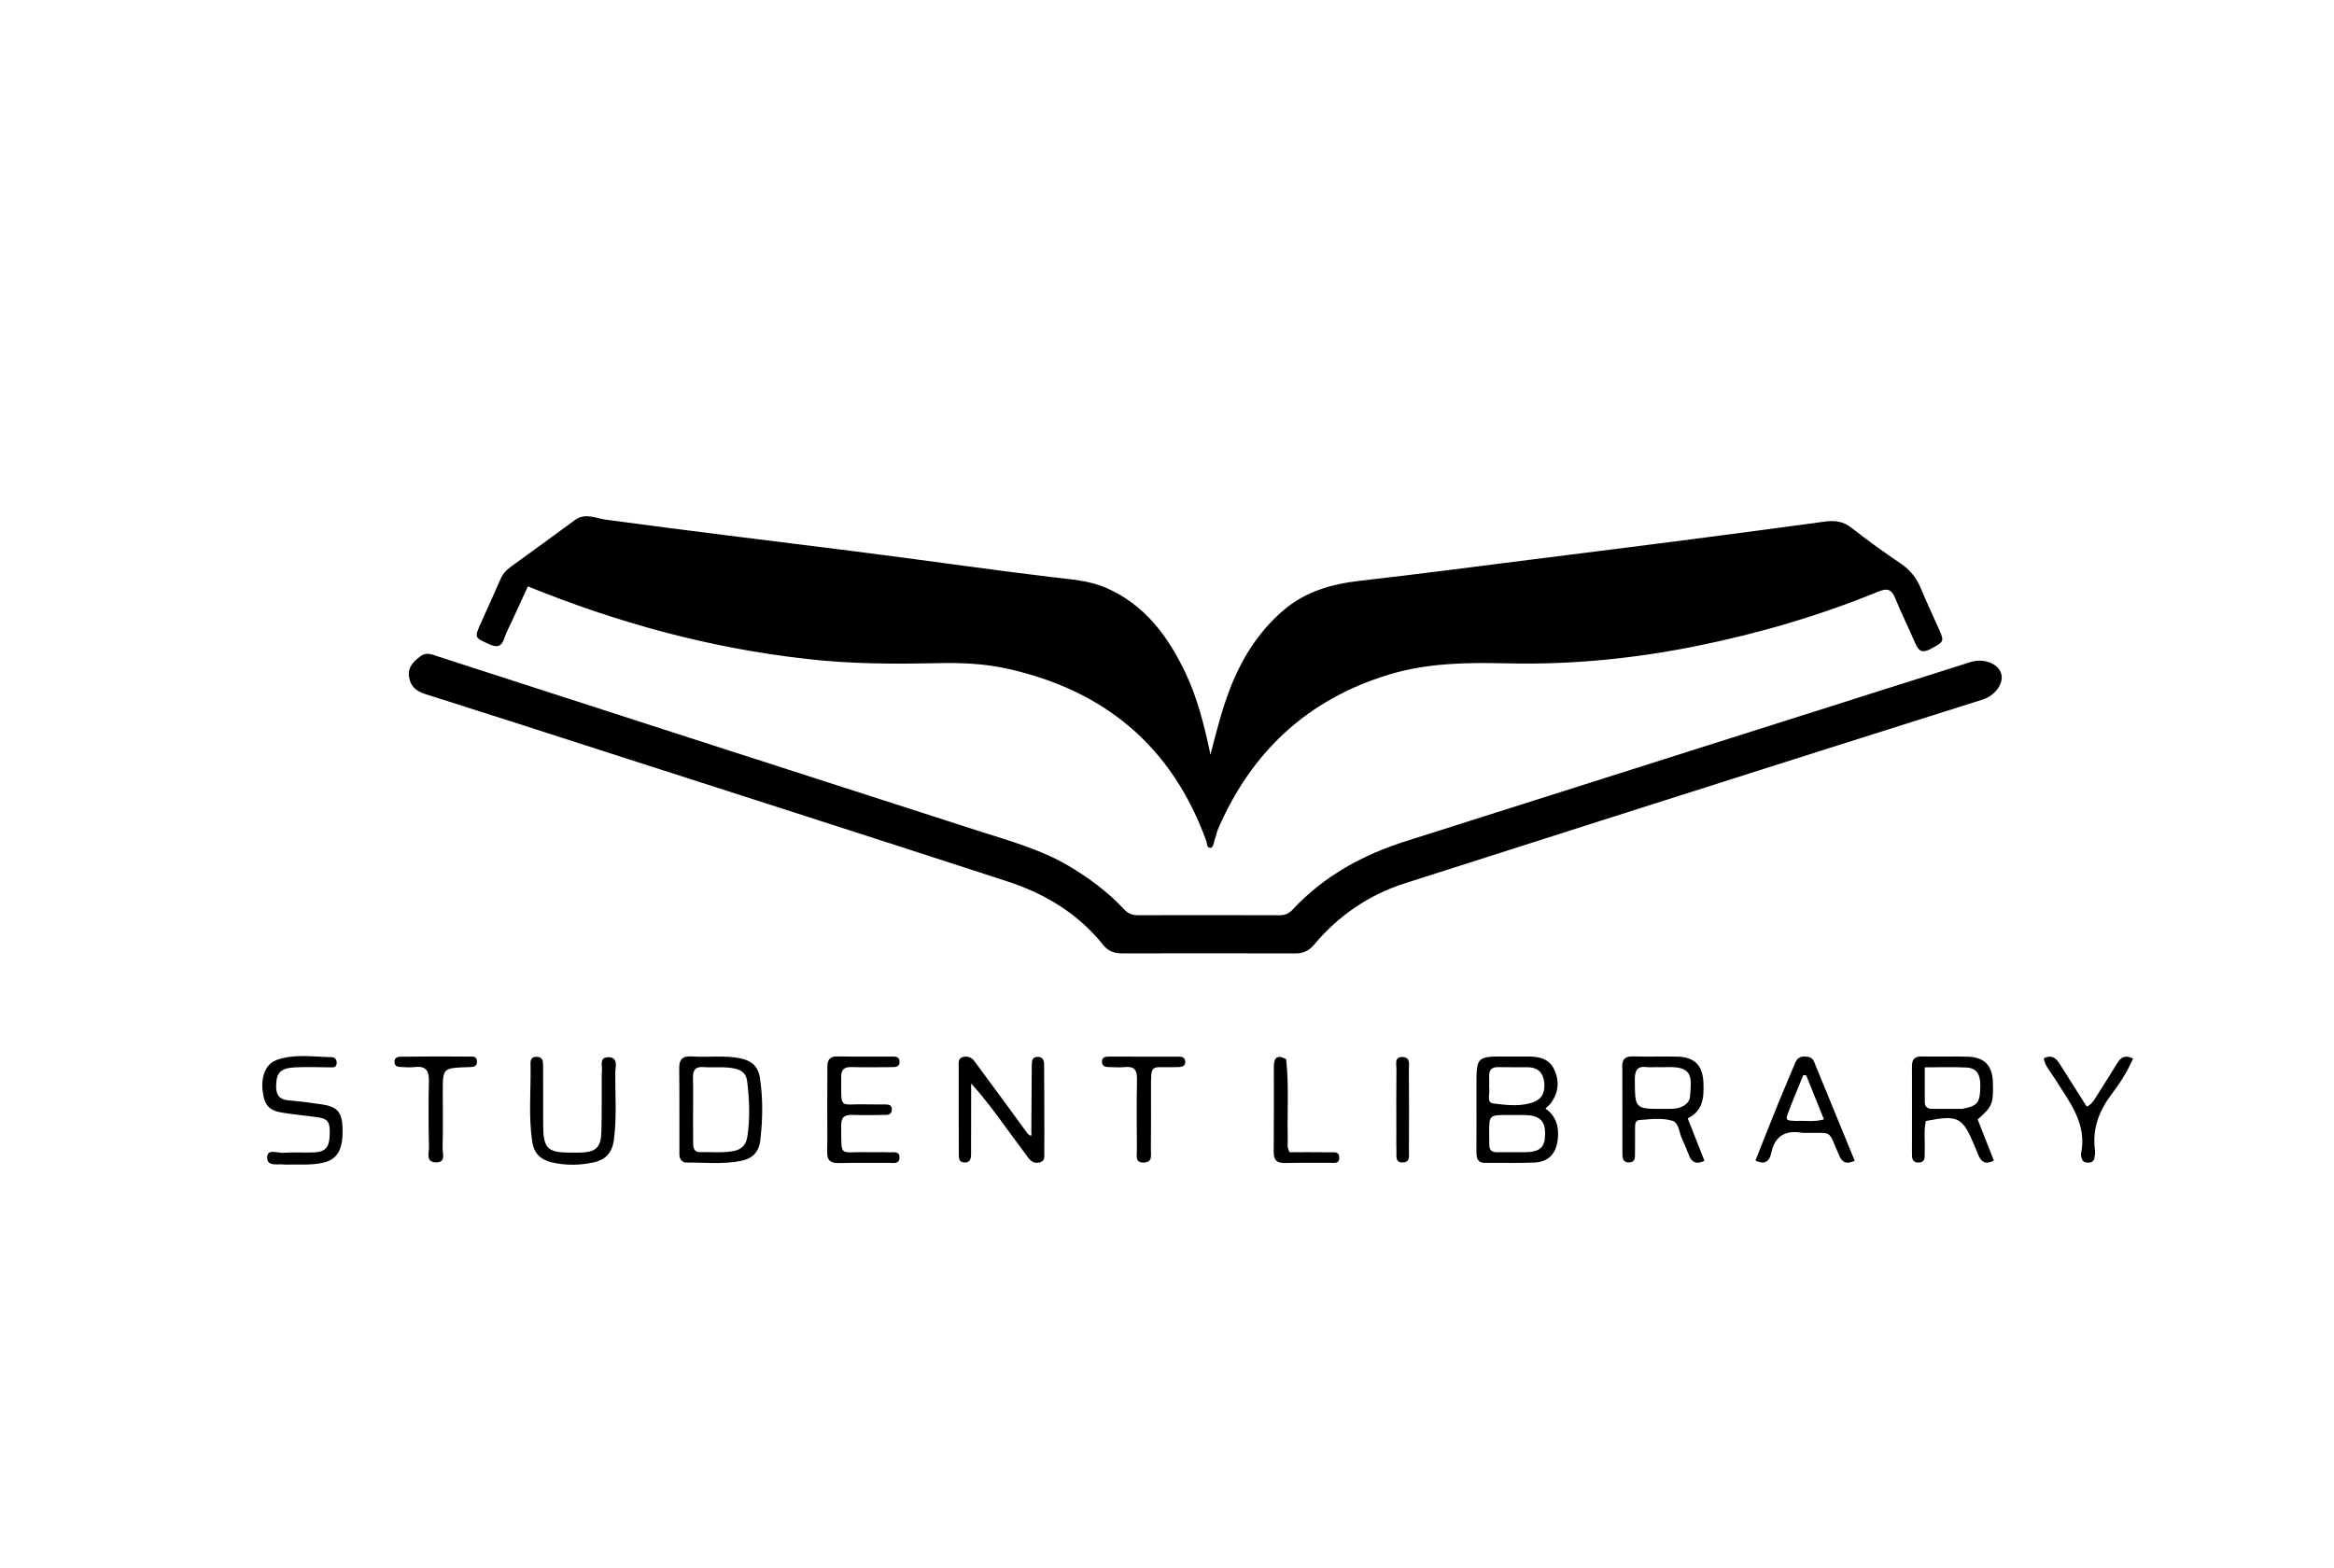 <svg version="1.1" id="Layer_1" xmlns="http://www.w3.org/2000/svg" xmlns:xlink="http://www.w3.org/1999/xlink" x="0px" y="0px"
	 width="100%" viewBox="0 0 1024 688" enable-background="new 0 0 1024 688" xml:space="preserve">
<path fill="#000000" opacity="1" stroke="none" 
	d="
M353.131,289.078 
	C311.057,284.321 271.065,273.315 231.6,257.347 
	C229.33,262.289 227.133,267.055 224.949,271.827 
	C223.701,274.553 222.225,277.207 221.298,280.039 
	C220.039,283.887 218.096,284.308 214.561,282.695 
	C208.162,279.775 208.061,279.954 211.004,273.354 
	C213.853,266.966 216.811,260.624 219.572,254.198 
	C220.538,251.951 221.974,250.278 223.911,248.875 
	C233.355,242.033 242.813,235.209 252.18,228.263 
	C256.684,224.923 261.358,227.453 265.682,228.041 
	C301.935,232.963 338.258,237.315 374.553,241.9 
	C403.58,245.566 432.538,249.787 461.584,253.287 
	C469.706,254.265 477.818,254.695 485.413,258.03 
	C502.295,265.442 512.419,279.187 520.059,295.2 
	C525.308,306.202 528.28,317.951 531.071,331.176 
	C533.711,320.879 536,311.902 539.274,303.224 
	C544.414,289.598 551.846,277.509 562.973,267.925 
	C572.704,259.544 584.325,256.276 596.872,254.853 
	C622.128,251.988 647.332,248.657 672.553,245.487 
	C695.83,242.561 719.107,239.637 742.374,236.633 
	C761.816,234.122 781.247,231.53 800.673,228.893 
	C804.969,228.31 808.68,228.763 812.323,231.635 
	C819.252,237.097 826.436,242.261 833.751,247.196 
	C837.942,250.024 840.814,253.553 842.723,258.175 
	C845.265,264.329 848.126,270.351 850.835,276.437 
	C853.123,281.576 852.765,281.746 846.916,284.847 
	C842.666,287.1 841.405,284.961 839.987,281.631 
	C837.246,275.198 834.076,268.943 831.457,262.463 
	C829.918,258.653 828.042,258.011 824.269,259.558 
	C798.323,270.193 771.52,278.035 744.04,283.573 
	C716.686,289.085 689.067,291.777 661.152,291.119 
	C643.626,290.705 626.208,290.894 609.184,296.099 
	C573.592,306.981 549.044,329.932 534.382,363.847 
	C533.791,365.213 533.639,366.769 533.041,368.131 
	C532.459,369.455 532.706,371.161 531.296,372.129 
	C529.238,372.089 529.672,370.262 529.285,369.189 
	C514.255,327.585 484.62,302.883 441.77,293.417 
	C431.946,291.246 421.977,290.806 411.979,291.017 
	C392.477,291.43 372.996,291.46 353.131,289.078 
z"/>
<path fill="#000000" opacity="1" stroke="none" 
	d="
M430.011,364.888 
	C443.546,369.223 456.865,372.896 468.924,380.041 
	C477.889,385.353 486.106,391.49 493.202,399.081 
	C494.976,400.98 496.843,401.658 499.339,401.652 
	C520.003,401.602 540.667,401.608 561.331,401.666 
	C563.667,401.673 565.444,400.986 567.052,399.254 
	C580.79,384.445 597.868,375.15 616.93,369.111 
	C659.145,355.736 701.344,342.309 743.553,328.915 
	C783.862,316.124 824.177,303.351 864.487,290.562 
	C870.195,288.751 876.527,291.061 877.958,295.514 
	C879.302,299.699 875.496,305.215 869.833,307.012 
	C842.381,315.727 814.901,324.352 787.454,333.085 
	C730.35,351.253 673.239,369.4 616.181,387.709 
	C600.428,392.763 587.215,401.885 576.557,414.554 
	C574.317,417.216 571.832,418.419 568.385,418.41 
	C543.055,418.341 517.725,418.339 492.395,418.398 
	C488.996,418.406 486.229,417.499 484.071,414.785 
	C473.004,400.865 458.341,392.135 441.759,386.736 
	C382.88,367.567 323.908,348.683 264.966,329.705 
	C238.822,321.287 212.687,312.842 186.498,304.567 
	C182.315,303.246 179.863,300.894 179.415,296.608 
	C178.995,292.582 181.569,290.214 184.437,288.006 
	C187.025,286.014 189.495,287.228 192.007,288.04 
	C228.912,299.973 265.812,311.924 302.722,323.843 
	C345.018,337.502 387.323,351.133 430.011,364.888 
z"/>
<path fill="#000000" opacity="1" stroke="none" 
	d="
M647.766,477.011 
	C647.755,463.638 647.755,463.638 660.66,463.659 
	C663.991,463.665 667.321,463.676 670.651,463.669 
	C675.404,463.659 679.723,464.692 681.921,469.435 
	C684.275,474.514 683.758,479.483 680.463,484.062 
	C679.893,484.855 679.069,485.464 678.029,486.486 
	C682.77,489.862 684.068,494.524 683.453,499.971 
	C682.749,506.207 679.515,509.867 673.247,510.179 
	C666.103,510.534 658.93,510.231 651.772,510.347 
	C648.221,510.404 647.744,508.301 647.757,505.485 
	C647.801,496.16 647.769,486.835 647.766,477.011 
M661.57,489.328 
	C653.311,489.328 653.309,489.328 653.346,497.691 
	C653.353,499.181 653.434,500.672 653.384,502.16 
	C653.299,504.701 654.515,505.725 657.004,505.678 
	C660.976,505.603 664.95,505.705 668.923,505.659 
	C675.727,505.581 677.915,503.526 677.886,497.349 
	C677.86,491.745 675.339,489.465 668.981,489.341 
	C666.83,489.298 664.677,489.33 661.57,489.328 
M653.343,477.451 
	C653.92,479.824 651.788,483.879 655.302,484.295 
	C661.135,484.985 667.273,485.782 673.01,483.594 
	C676.994,482.074 677.994,478.485 677.442,474.548 
	C676.878,470.526 674.411,468.404 670.318,468.359 
	C666.006,468.311 661.691,468.423 657.381,468.313 
	C654.337,468.235 653.177,469.662 653.347,472.553 
	C653.424,473.875 653.349,475.206 653.343,477.451 
z"/>
<path fill="#000000" opacity="1" stroke="none" 
	d="
M450.81,497.449 
	C453.046,499.586 452.469,497.631 452.477,496.635 
	C452.541,488.151 452.591,479.667 452.646,471.183 
	C452.655,469.852 452.658,468.521 452.681,467.19 
	C452.711,465.414 452.952,463.795 455.308,463.818 
	C457.566,463.841 458.074,465.392 458.091,467.178 
	C458.157,474.165 458.159,481.153 458.173,488.141 
	C458.186,493.964 458.226,499.788 458.161,505.611 
	C458.141,507.342 458.631,509.485 456.166,510.141 
	C453.941,510.733 452.316,509.715 451.027,507.96 
	C447.875,503.672 444.69,499.407 441.55,495.109 
	C436.755,488.545 431.988,481.961 426.074,475.509 
	C426.074,477.719 426.076,479.929 426.074,482.14 
	C426.066,490.293 426.072,498.445 426.036,506.598 
	C426.027,508.578 425.608,510.321 423.006,510.151 
	C420.577,509.992 420.673,508.152 420.667,506.503 
	C420.621,493.691 420.595,480.879 420.623,468.068 
	C420.627,466.498 420.218,464.507 422.412,463.91 
	C424.53,463.334 426.269,463.972 427.626,465.84 
	C432.124,472.031 436.706,478.159 441.236,484.327 
	C444.385,488.616 447.501,492.93 450.81,497.449 
z"/>
<path fill="#000000" opacity="1" stroke="none" 
	d="
M300.393,510.181 
	C297.809,509.112 298.082,507.109 298.075,505.347 
	C298.027,493.214 298.151,481.079 297.991,468.947 
	C297.936,464.801 299.544,463.323 303.606,463.615 
	C310.709,464.126 317.859,463.008 324.966,464.49 
	C329.83,465.504 332.673,468.121 333.401,472.987 
	C334.786,482.248 334.665,491.534 333.506,500.796 
	C332.902,505.622 330.064,508.458 325.194,509.445 
	C317.108,511.084 308.965,510.101 300.393,510.181 
M304.059,491.492 
	C304.082,494.989 304.105,498.487 304.127,501.985 
	C304.14,504.04 304.707,505.682 307.176,505.618 
	C311.987,505.493 316.8,506.048 321.616,505.183 
	C325.467,504.491 327.369,502.428 327.925,498.607 
	C329.089,490.622 328.785,482.672 327.835,474.706 
	C327.452,471.487 325.816,469.731 322.56,468.996 
	C317.921,467.949 313.263,468.637 308.631,468.299 
	C305.069,468.039 303.952,469.646 304.039,473.006 
	C304.192,478.832 304.069,484.665 304.059,491.492 
z"/>
<path fill="#000000" opacity="1" stroke="none" 
	d="
M867.418,505.562 
	C866.947,504.438 866.631,503.668 866.31,502.899 
	C860.986,490.149 859.188,489.215 844.918,491.953 
	C843.934,496.466 844.632,501.127 844.428,505.741 
	C844.344,507.629 844.907,510.056 841.821,510.181 
	C838.834,510.302 838.837,508.092 838.835,506.057 
	C838.824,493.391 838.898,480.725 838.834,468.06 
	C838.818,464.908 839.978,463.552 843.244,463.628 
	C849.906,463.782 856.579,463.54 863.24,463.725 
	C870.649,463.931 874.152,467.63 874.344,474.994 
	C874.589,484.415 874.115,485.598 867.667,491.272 
	C869.987,497.163 872.346,503.155 874.771,509.311 
	C870.254,511.67 868.735,509.141 867.418,505.562 
M860.877,486.623 
	C867.805,485.313 868.724,483.949 868.827,476.512 
	C868.889,472.081 867.601,468.754 862.808,468.488 
	C856.902,468.16 850.964,468.41 844.46,468.41 
	C844.46,473.794 844.468,478.716 844.457,483.637 
	C844.451,486.108 845.984,486.658 848.062,486.645 
	C852.039,486.621 856.017,486.639 860.877,486.623 
z"/>
<path fill="#000000" opacity="1" stroke="none" 
	d="
M711.775,469.15 
	C711.406,465.135 712.739,463.487 716.541,463.611 
	C723.02,463.821 729.515,463.556 735.997,463.716 
	C743.565,463.903 747.093,467.668 747.355,475.282 
	C747.568,481.475 747.345,487.429 740.453,490.795 
	C742.949,497.125 745.362,503.243 747.808,509.447 
	C744.422,511.014 742.329,510.351 741.086,507.21 
	C740.046,504.582 738.982,501.961 737.807,499.391 
	C736.589,496.726 736.61,492.689 733.624,491.822 
	C729.034,490.489 724.055,491.17 719.26,491.537 
	C717.354,491.683 717.361,493.572 717.352,495.088 
	C717.33,498.747 717.377,502.407 717.324,506.065 
	C717.299,507.858 717.574,509.98 714.86,510.121 
	C711.915,510.275 711.811,508.116 711.806,506.057 
	C711.775,493.916 711.782,481.774 711.775,469.15 
M726.528,468.324 
	C725.199,468.324 723.853,468.464 722.546,468.298 
	C718.26,467.751 717.235,469.79 717.256,473.768 
	C717.322,486.686 717.191,486.701 730.129,486.64 
	C732.436,486.629 734.737,486.792 737.028,486.017 
	C739.49,485.185 741.264,483.646 741.474,481.175 
	C742.199,472.645 742.741,467.93 731.468,468.317 
	C730.141,468.363 728.811,468.324 726.528,468.324 
z"/>
<path fill="#000000" opacity="1" stroke="none" 
	d="
M807.22,507.804 
	C801.55,495.086 804.897,497.461 791.288,497.163 
	C791.122,497.159 790.951,497.184 790.79,497.156 
	C783.5,495.884 778.727,498.291 777.096,506.001 
	C776.42,509.196 774.623,511.547 770.181,509.284 
	C773.496,500.947 776.75,492.637 780.105,484.368 
	C782.543,478.361 785.141,472.418 787.614,466.425 
	C788.414,464.488 789.706,463.605 791.83,463.668 
	C793.619,463.72 795.101,464.022 795.864,465.885 
	C801.771,480.309 807.695,494.727 813.721,509.409 
	C810.851,510.63 808.821,510.849 807.22,507.804 
M787.973,491.946 
	C791.852,491.701 795.804,492.509 800.225,491.263 
	C797.542,484.596 794.989,478.255 792.437,471.914 
	C792.012,471.878 791.587,471.843 791.162,471.808 
	C788.782,477.7 786.25,483.536 784.091,489.508 
	C783.104,492.24 785.658,491.676 787.973,491.946 
z"/>
<path fill="#000000" opacity="1" stroke="none" 
	d="
M263.995,471.132 
	C264.589,468.215 262.479,463.995 266.852,463.971 
	C271.496,463.946 269.943,468.336 269.932,470.916 
	C269.893,480.721 270.642,490.542 269.318,500.335 
	C268.604,505.613 265.904,508.877 260.755,510.047 
	C254.508,511.467 248.23,511.562 241.974,510.084 
	C237.335,508.987 234.364,506.289 233.577,501.375 
	C231.722,489.787 233.04,478.133 232.762,466.513 
	C232.719,464.714 233.611,463.739 235.501,463.782 
	C238.125,463.841 238.273,465.691 238.278,467.604 
	C238.297,476.259 238.268,484.914 238.305,493.569 
	C238.35,504.031 240.133,505.82 250.398,505.842 
	C251.729,505.845 253.061,505.859 254.392,505.826 
	C261.466,505.651 263.672,503.664 263.856,496.577 
	C264.072,488.26 263.963,479.935 263.995,471.132 
z"/>
<path fill="#000000" opacity="1" stroke="none" 
	d="
M125.173,511.091 
	C121.85,510.628 117.118,512.21 117.222,507.867 
	C117.317,503.937 121.754,506.11 124.211,505.917 
	C128.677,505.568 133.195,505.938 137.679,505.744 
	C142.802,505.522 144.491,503.52 144.662,498.052 
	C144.85,492.027 143.896,490.856 138.333,490.173 
	C133.556,489.587 128.768,489.07 124.015,488.327 
	C118.002,487.387 115.973,485.056 115.23,478.703 
	C114.474,472.241 116.657,466.88 121.312,465.202 
	C129.203,462.357 137.433,463.819 145.537,463.946 
	C147.056,463.97 147.87,465.23 147.696,466.767 
	C147.482,468.656 146.003,468.412 144.649,468.403 
	C139.492,468.37 134.321,468.157 129.179,468.434 
	C122.931,468.771 121.151,470.95 121.147,476.8 
	C121.145,480.658 122.702,482.596 126.676,482.912 
	C131.629,483.307 136.568,483.981 141.485,484.719 
	C147.926,485.684 150.001,488.089 150.257,494.671 
	C150.36,497.323 150.322,499.956 149.678,502.599 
	C148.607,506.998 145.918,509.398 141.556,510.319 
	C136.28,511.434 130.957,510.983 125.173,511.091 
z"/>
<path fill="#000000" opacity="1" stroke="none" 
	d="
M362.939,486 
	C362.961,479.672 363.001,473.843 362.998,468.014 
	C362.997,464.95 364.258,463.551 367.531,463.619 
	C375.355,463.782 383.184,463.649 391.011,463.69 
	C392.638,463.698 394.652,463.533 394.67,465.97 
	C394.688,468.384 392.731,468.309 391.066,468.319 
	C385.237,468.353 379.406,468.437 373.58,468.293 
	C370.439,468.216 369.041,469.301 369.058,472.591 
	C369.137,487.507 367.858,484.305 380.242,484.655 
	C383.071,484.735 385.904,484.673 388.735,484.701 
	C390.22,484.716 391.356,485.137 391.287,486.969 
	C391.222,488.693 390.189,489.27 388.672,489.28 
	C383.843,489.31 379.007,489.473 374.186,489.283 
	C370.675,489.145 368.99,490.166 369.046,494.015 
	C369.251,508.24 367.862,505.363 380.176,505.652 
	C383.505,505.731 386.841,505.57 390.167,505.697 
	C391.989,505.766 394.772,505.01 394.632,508.115 
	C394.498,511.109 391.746,510.285 389.929,510.308 
	C382.602,510.403 375.27,510.217 367.948,510.409 
	C364.285,510.506 362.82,509.132 362.901,505.485 
	C363.041,499.159 362.94,492.829 362.939,486 
z"/>
<path fill="#000000" opacity="1" stroke="none" 
	d="
M921.073,479.104 
	C923.83,474.711 926.437,470.649 928.931,466.519 
	C930.554,463.829 932.595,462.883 935.84,464.534 
	C933.374,470.26 930.029,475.46 926.38,480.276 
	C920.776,487.671 917.914,495.531 919.131,504.798 
	C919.279,505.925 919.055,507.123 918.862,508.264 
	C918.635,509.607 917.68,510.183 916.365,510.228 
	C914.916,510.277 913.696,509.932 913.289,508.332 
	C913.126,507.693 912.888,506.983 913.015,506.375 
	C915.829,492.922 907.702,483.344 901.345,473.115 
	C899.631,470.356 897.252,467.909 896.645,464.443 
	C900.108,462.692 902.038,464.307 903.708,466.984 
	C907.567,473.17 911.511,479.302 915.555,485.668 
	C918.559,484.136 919.373,481.471 921.073,479.104 
z"/>
<path fill="#000000" opacity="1" stroke="none" 
	d="
M504.98,478.058 
	C504.979,487.207 505.05,495.868 504.927,504.526 
	C504.895,506.793 505.801,510.049 501.896,510.188 
	C497.784,510.334 498.819,507.011 498.799,504.763 
	C498.706,494.438 498.628,484.11 498.838,473.789 
	C498.919,469.791 497.813,467.847 493.51,468.296 
	C491.042,468.554 488.519,468.325 486.022,468.267 
	C484.502,468.232 483.444,467.587 483.471,465.884 
	C483.499,464.1 484.728,463.705 486.184,463.703 
	C496.509,463.695 506.834,463.691 517.159,463.72 
	C518.544,463.724 519.897,464.02 520,465.805 
	C520.12,467.886 518.684,468.243 517.059,468.303 
	C516.061,468.34 515.061,468.326 514.062,468.34 
	C504.801,468.465 504.986,466.772 504.98,478.058 
z"/>
<path fill="#000000" opacity="1" stroke="none" 
	d="
M188.005,463.651 
	C194.327,463.657 200.151,463.636 205.973,463.691 
	C207.4,463.705 209.166,463.432 209.275,465.702 
	C209.392,468.129 207.688,468.253 205.939,468.306 
	C205.607,468.316 205.274,468.317 204.941,468.329 
	C194.271,468.729 194.269,468.729 194.264,479.292 
	C194.261,487.444 194.391,495.6 194.184,503.747 
	C194.122,506.15 195.851,510.284 191.121,510.108 
	C186.695,509.943 188.241,505.947 188.194,503.487 
	C188.007,493.841 187.932,484.184 188.177,474.541 
	C188.296,469.875 186.862,467.682 181.943,468.287 
	C179.817,468.548 177.624,468.304 175.464,468.235 
	C174.176,468.194 173.186,467.662 173.091,466.216 
	C172.98,464.515 173.998,463.78 175.529,463.751 
	C179.521,463.678 183.514,463.679 188.005,463.651 
z"/>
<path fill="#000000" opacity="1" stroke="none" 
	d="
M564.263,464.806 
	C565.596,476.79 564.656,488.427 564.983,500.046 
	C565.029,501.67 564.462,503.361 565.794,505.664 
	C571.299,505.664 577.227,505.611 583.153,505.695 
	C585.003,505.721 587.665,505.098 587.584,508.188 
	C587.512,510.961 585.017,510.271 583.351,510.294 
	C576.867,510.383 570.377,510.2 563.897,510.393 
	C560.305,510.499 558.778,509.272 558.817,505.547 
	C558.945,493.076 558.873,480.604 558.871,468.132 
	C558.87,464.487 560.095,462.581 564.263,464.806 
z"/>
<path fill="#000000" opacity="1" stroke="none" 
	d="
M612.623,495.993 
	C612.62,486.676 612.548,477.856 612.667,469.039 
	C612.694,466.991 611.606,463.731 615.423,463.891 
	C618.968,464.039 618.108,467.162 618.124,469.284 
	C618.215,481.264 618.201,493.244 618.139,505.224 
	C618.128,507.237 618.794,509.995 615.487,510.137 
	C612.046,510.286 612.737,507.497 612.665,505.475 
	C612.558,502.484 612.629,499.486 612.623,495.993 
z"/>
</svg>